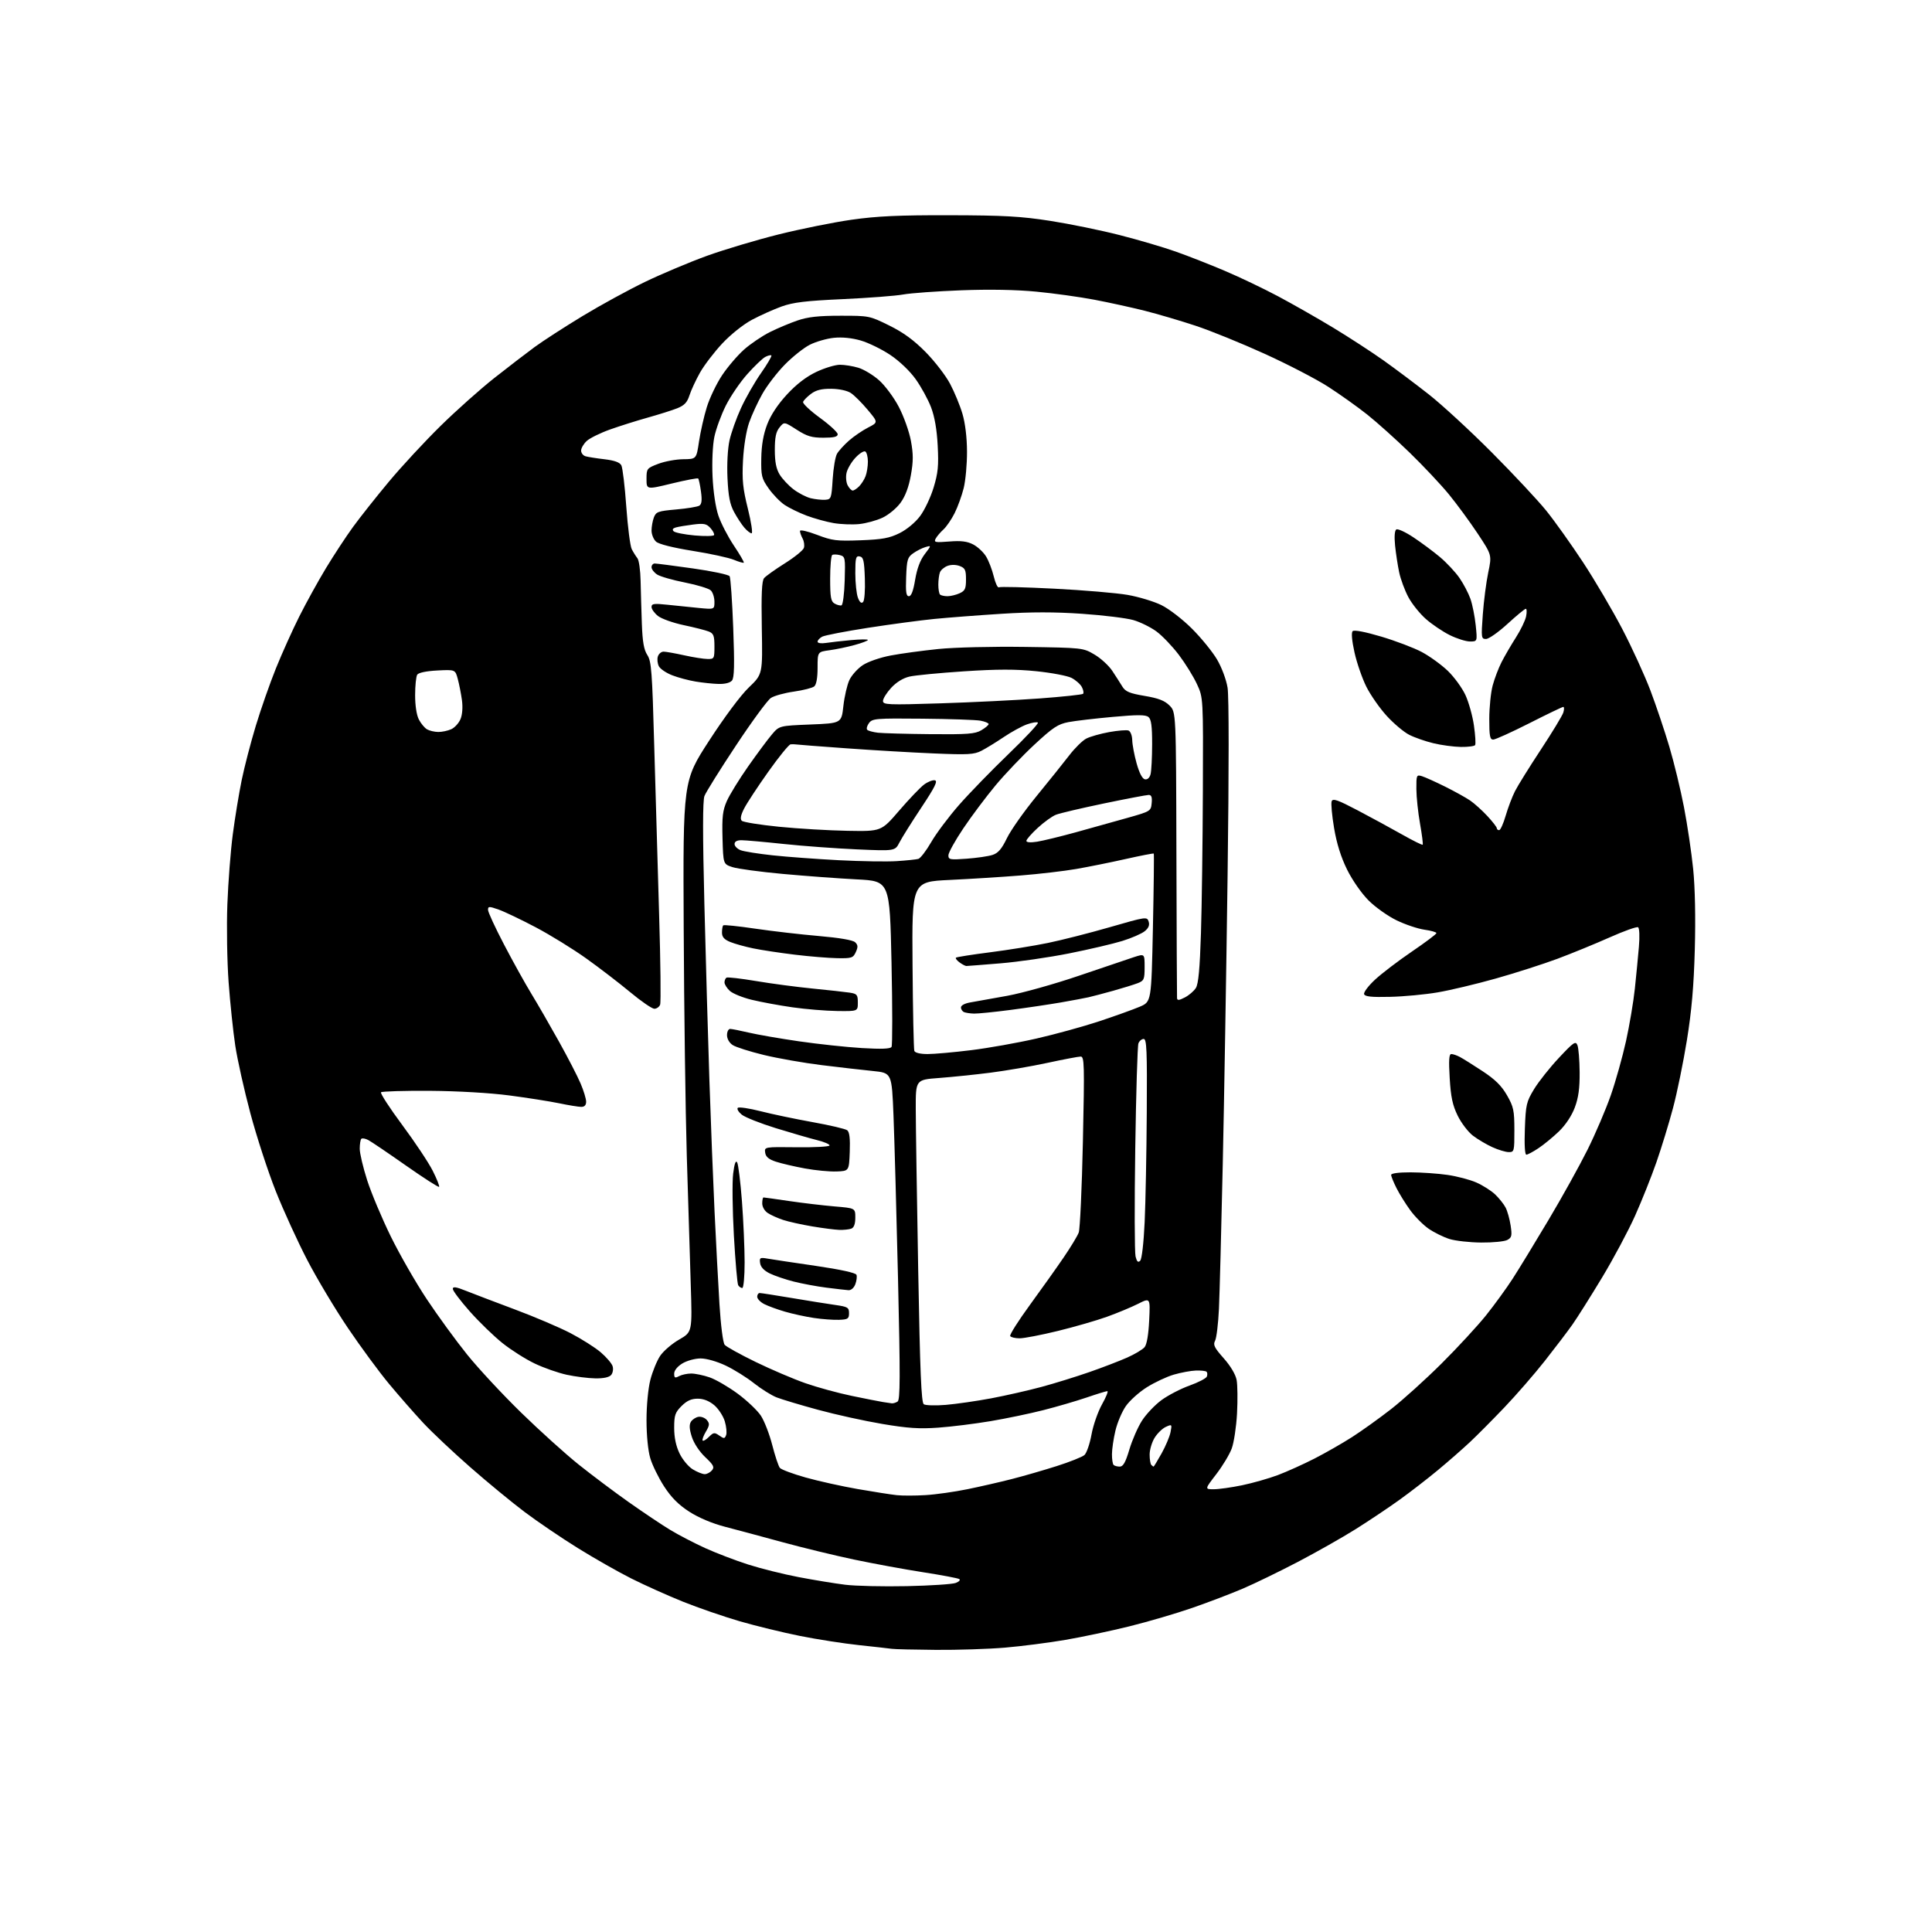 <?xml version="1.0" encoding="UTF-8" standalone="no"?>
<svg 
  version="1.1" 
  xmlns="http://www.w3.org/2000/svg" 
  xmlns:xlink="http://www.w3.org/1999/xlink" 
  xmlns:svg="http://www.w3.org/2000/svg"
  xmlns:rdf="http://www.w3.org/1999/02/22-rdf-syntax-ns#"
  xmlns:cc="http://creativecommons.org/ns#"
  xmlns:dc="http://purl.org/dc/elements/1.1/"
  viewBox="0 0 768 768"
  width="768"
  height="768"
>
<style>svg {background-color: white; }</style>"
<path stroke="none" fill="black" fill-rule="evenodd" d="M372.00,655.85C363.48,655.78 355.60,655.60 354.50,655.43C353.40,655.27 347.55,654.61 341.50,653.97C335.45,653.33 324.89,651.69 318.04,650.32C311.19,648.95 300.38,646.31 294.02,644.47C287.67,642.62 277.52,639.12 271.48,636.69C265.44,634.26 256.23,630.13 251.00,627.50C245.78,624.88 236.18,619.42 229.67,615.37C223.16,611.33 213.69,604.90 208.62,601.09C203.55,597.28 193.79,589.25 186.95,583.25C180.10,577.25 171.65,569.29 168.18,565.56C164.70,561.82 158.62,554.88 154.67,550.13C150.72,545.39 143.35,535.37 138.29,527.88C133.23,520.39 125.96,508.24 122.14,500.88C118.31,493.52 112.67,481.18 109.60,473.45C106.54,465.73 102.01,451.84 99.54,442.59C97.07,433.34 94.36,421.21 93.52,415.64C92.68,410.06 91.49,398.75 90.88,390.50C90.27,382.25 90.05,368.30 90.38,359.50C90.71,350.70 91.68,338.13 92.55,331.58C93.41,325.02 95.00,315.35 96.08,310.08C97.16,304.81 99.69,295.10 101.69,288.50C103.69,281.90 107.28,271.64 109.68,265.69C112.08,259.75 116.26,250.46 118.97,245.06C121.68,239.66 126.45,231.02 129.56,225.87C132.68,220.72 137.51,213.35 140.31,209.50C143.11,205.65 149.52,197.55 154.57,191.50C159.61,185.45 168.86,175.47 175.12,169.32C181.38,163.17 191.00,154.60 196.50,150.26C202.00,145.93 209.20,140.40 212.50,137.97C215.80,135.55 224.35,130.02 231.50,125.68C238.65,121.34 249.91,115.19 256.51,112.01C263.12,108.83 274.15,104.19 281.01,101.70C287.88,99.22 300.70,95.39 309.50,93.19C318.30,91.00 331.35,88.37 338.50,87.35C348.60,85.91 357.30,85.51 377.50,85.56C399.08,85.61 405.88,85.99 417.50,87.80C425.20,89.00 437.57,91.53 445.00,93.43C452.43,95.32 462.49,98.28 467.37,100.01C472.25,101.73 481.03,105.17 486.87,107.66C492.72,110.14 502.23,114.68 508.00,117.75C513.77,120.82 523.66,126.45 529.96,130.26C536.26,134.08 545.26,139.93 549.96,143.26C554.66,146.60 562.77,152.69 568.00,156.80C573.23,160.91 584.50,171.30 593.05,179.89C601.60,188.48 611.33,198.88 614.66,203.00C617.99,207.12 624.56,216.35 629.27,223.50C633.97,230.65 640.99,242.58 644.87,250.01C648.75,257.44 653.79,268.47 656.08,274.51C658.36,280.55 661.75,290.61 663.60,296.87C665.46,303.12 668.07,313.92 669.41,320.87C670.75,327.81 672.39,338.86 673.06,345.42C673.81,352.87 674.06,364.86 673.71,377.42C673.31,392.06 672.46,401.83 670.57,413.49C669.15,422.29 666.66,434.44 665.04,440.49C663.43,446.55 660.47,456.21 658.47,461.96C656.47,467.71 652.64,477.31 649.96,483.29C647.28,489.28 641.38,500.33 636.85,507.84C632.31,515.35 627.02,523.75 625.09,526.50C623.15,529.25 618.19,535.77 614.07,541.00C609.95,546.23 602.73,554.53 598.04,559.45C593.34,564.37 587.17,570.59 584.33,573.25C581.48,575.92 575.80,580.90 571.69,584.31C567.59,587.72 560.69,593.06 556.36,596.17C552.04,599.28 544.17,604.55 538.88,607.87C533.59,611.19 523.24,617.05 515.88,620.90C508.52,624.74 498.68,629.52 494.00,631.52C489.32,633.52 480.32,636.95 474.00,639.14C467.68,641.34 456.43,644.64 449.00,646.48C441.57,648.32 430.10,650.75 423.50,651.88C416.90,653.01 406.10,654.40 399.50,654.96C392.90,655.52 380.52,655.92 372.00,655.85zM360.50,630.52C369.85,630.32 378.59,629.75 379.92,629.24C381.25,628.74 381.88,628.05 381.32,627.70C380.76,627.35 374.29,626.13 366.95,624.99C359.60,623.85 347.27,621.58 339.55,619.96C331.82,618.33 318.98,615.21 311.00,613.03C303.02,610.85 292.78,608.10 288.23,606.92C283.04,605.57 277.72,603.32 273.96,600.90C269.69,598.13 266.83,595.26 263.97,590.84C261.77,587.43 259.30,582.40 258.49,579.64C257.60,576.66 257.00,570.56 257.00,564.53C257.00,558.66 257.65,551.92 258.54,548.46C259.39,545.18 261.13,540.92 262.41,539.00C263.69,537.08 267.09,534.15 269.97,532.50C275.19,529.50 275.19,529.50 274.58,510.50C274.25,500.05 273.54,477.10 273.01,459.50C272.49,441.90 271.93,401.17 271.78,368.98C271.50,310.46 271.50,310.46 281.86,294.48C287.97,285.05 294.45,276.35 297.69,273.26C303.16,268.02 303.16,268.02 302.83,249.67C302.59,236.22 302.83,230.92 303.73,229.83C304.40,229.02 308.12,226.37 311.98,223.94C315.85,221.51 319.26,218.75 319.56,217.80C319.86,216.85 319.64,215.19 319.06,214.10C318.47,213.02 318.00,211.66 318.00,211.07C318.00,210.48 320.97,211.15 324.75,212.59C330.83,214.91 332.56,215.13 342.09,214.77C350.77,214.44 353.57,213.92 357.59,211.93C360.45,210.51 363.84,207.70 365.73,205.18C367.52,202.81 369.94,197.70 371.12,193.83C372.89,188.00 373.17,185.13 372.75,177.15C372.42,170.73 371.53,165.62 370.10,161.88C368.92,158.79 366.17,153.77 363.99,150.72C361.64,147.44 357.51,143.50 353.88,141.08C350.51,138.83 345.25,136.26 342.20,135.37C338.65,134.34 334.78,133.95 331.45,134.29C328.59,134.59 324.29,135.83 321.88,137.06C319.47,138.29 315.00,141.85 311.94,144.98C308.89,148.10 304.89,153.30 303.07,156.54C301.24,159.77 298.87,164.91 297.80,167.96C296.65,171.25 295.66,177.36 295.36,183.00C294.95,190.85 295.29,194.19 297.30,202.25C298.63,207.61 299.29,212.00 298.77,212.00C298.25,212.00 296.95,210.99 295.89,209.75C294.82,208.51 292.98,205.70 291.79,203.50C290.15,200.47 289.52,197.23 289.19,190.10C288.93,184.61 289.26,178.38 289.98,175.10C290.66,172.02 292.72,166.21 294.57,162.20C296.41,158.18 299.98,151.94 302.51,148.33C305.03,144.72 306.89,141.56 306.63,141.30C306.38,141.05 305.27,141.32 304.18,141.90C303.08,142.49 299.87,145.56 297.04,148.74C294.21,151.91 290.38,157.53 288.52,161.24C286.67,164.94 284.62,170.53 283.97,173.66C283.29,176.94 282.98,183.61 283.25,189.42C283.53,195.48 284.46,201.70 285.58,205.00C286.61,208.03 289.38,213.38 291.74,216.90C294.10,220.42 295.87,223.47 295.67,223.67C295.47,223.86 293.69,223.35 291.72,222.53C289.74,221.70 282.38,220.10 275.35,218.98C267.45,217.71 261.89,216.31 260.79,215.31C259.80,214.42 259.00,212.44 259.00,210.91C259.00,209.38 259.42,207.03 259.93,205.68C260.78,203.45 261.60,203.15 268.77,202.52C273.12,202.14 277.26,201.46 277.99,201.01C278.93,200.42 279.12,198.87 278.65,195.43C278.29,192.80 277.79,190.45 277.54,190.21C277.29,189.96 272.57,190.86 267.04,192.20C257.00,194.65 257.00,194.65 257.00,190.41C257.00,186.28 257.12,186.12 261.67,184.38C264.24,183.40 268.70,182.58 271.58,182.55C276.83,182.50 276.83,182.50 277.87,175.49C278.45,171.64 279.84,165.49 280.97,161.84C282.10,158.19 284.84,152.47 287.07,149.13C289.30,145.79 293.24,141.20 295.81,138.92C298.39,136.65 302.98,133.55 306.00,132.03C309.02,130.52 313.98,128.43 317.00,127.40C321.13,125.98 325.37,125.51 334.05,125.51C345.47,125.50 345.69,125.54 353.50,129.40C359.14,132.19 363.27,135.21 367.95,139.95C371.56,143.61 375.93,149.28 377.66,152.55C379.40,155.82 381.62,161.20 382.59,164.50C383.69,168.22 384.38,173.92 384.40,179.50C384.43,184.45 383.83,190.97 383.09,194.00C382.34,197.03 380.71,201.53 379.47,204.00C378.23,206.47 376.23,209.39 375.02,210.49C373.81,211.58 372.42,213.22 371.94,214.12C371.15,215.59 371.73,215.71 377.34,215.26C382.03,214.88 384.45,215.18 386.86,216.43C388.63,217.35 390.94,219.50 391.98,221.21C393.03,222.93 394.40,226.51 395.04,229.16C395.68,231.82 396.59,233.75 397.07,233.46C397.55,233.16 407.46,233.41 419.10,234.01C430.74,234.60 443.86,235.72 448.25,236.48C452.64,237.25 458.68,239.07 461.67,240.54C464.71,242.03 470.05,246.14 473.80,249.88C477.49,253.56 481.97,259.07 483.78,262.13C485.64,265.29 487.45,270.13 487.98,273.37C488.54,276.85 488.55,305.74 487.99,347.78C487.49,385.57 486.62,437.43 486.06,463.00C485.50,488.57 484.82,514.35 484.55,520.27C484.27,526.20 483.58,531.92 483.01,532.98C482.15,534.58 482.73,535.75 486.44,539.93C489.17,543.00 491.16,546.36 491.58,548.57C491.95,550.56 492.02,556.53 491.74,561.85C491.45,567.16 490.51,573.43 489.64,575.78C488.77,578.14 486.00,582.75 483.47,586.03C478.88,592.00 478.88,592.00 482.48,592.00C484.46,592.00 489.52,591.29 493.73,590.42C497.93,589.55 504.33,587.73 507.94,586.38C511.55,585.02 518.10,582.07 522.50,579.82C526.90,577.57 533.65,573.71 537.50,571.24C541.35,568.77 548.33,563.77 553.00,560.13C557.67,556.48 566.70,548.33 573.06,542.00C579.41,535.68 587.36,527.06 590.73,522.86C594.09,518.66 598.83,512.13 601.27,508.36C603.71,504.59 610.13,494.07 615.53,485.00C620.94,475.93 627.93,463.32 631.08,457.00C634.22,450.68 638.38,440.95 640.32,435.38C642.26,429.82 644.97,420.14 646.36,413.88C647.74,407.62 649.33,398.23 649.88,393.00C650.43,387.77 651.16,380.28 651.49,376.34C651.84,372.22 651.70,368.93 651.16,368.60C650.64,368.28 645.56,370.09 639.86,372.63C634.16,375.17 624.81,379.00 619.08,381.14C613.35,383.27 602.32,386.81 594.58,388.99C586.84,391.17 576.44,393.65 571.47,394.49C566.51,395.34 558.00,396.14 552.57,396.26C545.16,396.44 542.59,396.17 542.25,395.19C542.00,394.46 543.98,391.85 546.65,389.38C549.32,386.91 555.89,381.91 561.25,378.26C566.61,374.62 571.00,371.32 571.00,370.93C571.00,370.54 568.86,369.93 566.25,369.57C563.64,369.20 558.67,367.54 555.22,365.87C551.77,364.21 546.73,360.64 544.03,357.94C541.22,355.12 537.57,349.89 535.49,345.68C533.05,340.73 531.36,335.35 530.32,329.18C529.47,324.15 529.04,319.35 529.36,318.51C529.83,317.28 531.79,317.97 539.72,322.14C545.10,324.97 553.03,329.28 557.34,331.72C561.65,334.16 565.34,335.99 565.54,335.79C565.74,335.59 565.27,331.84 564.49,327.46C563.71,323.08 563.05,316.88 563.03,313.68C563.00,308.11 563.09,307.89 565.25,308.55C566.49,308.93 570.62,310.79 574.44,312.69C578.26,314.59 582.76,317.09 584.44,318.24C586.12,319.40 589.19,322.16 591.25,324.38C593.31,326.60 595.00,328.78 595.00,329.21C595.00,329.64 595.42,330.00 595.93,330.00C596.44,330.00 597.61,327.43 598.52,324.28C599.44,321.13 601.10,316.75 602.22,314.53C603.34,312.31 607.97,304.88 612.50,298.00C617.03,291.12 621.05,284.49 621.44,283.25C621.82,282.01 621.82,281.00 621.44,281.00C621.05,281.00 614.97,283.92 607.93,287.50C600.88,291.07 594.41,294.00 593.56,294.00C592.27,294.00 592.00,292.55 592.01,285.75C592.02,281.21 592.62,275.25 593.36,272.50C594.09,269.75 595.69,265.56 596.90,263.19C598.11,260.82 600.66,256.44 602.57,253.45C604.48,250.47 606.32,246.67 606.65,245.01C606.98,243.36 606.93,242.00 606.53,242.00C606.13,242.00 602.86,244.70 599.26,248.00C595.66,251.30 591.81,254.00 590.72,254.00C588.82,254.00 588.76,253.56 589.44,244.25C589.83,238.89 590.80,231.38 591.60,227.56C593.05,220.63 593.05,220.63 587.37,212.06C584.24,207.35 579.10,200.35 575.95,196.50C572.79,192.65 565.78,185.19 560.36,179.93C554.94,174.67 547.35,167.86 543.50,164.80C539.65,161.74 532.67,156.77 528.00,153.76C523.33,150.74 511.99,144.86 502.80,140.68C493.62,136.50 481.25,131.47 475.30,129.50C469.36,127.53 460.23,124.84 455.00,123.52C449.77,122.21 440.77,120.23 435.00,119.14C429.23,118.04 418.88,116.60 412.00,115.94C403.96,115.16 393.26,114.97 382.00,115.40C372.38,115.77 362.02,116.52 359.00,117.07C355.98,117.62 345.18,118.44 335.00,118.91C320.32,119.58 315.31,120.18 310.72,121.83C307.55,122.97 302.25,125.35 298.94,127.11C295.47,128.96 290.48,132.94 287.10,136.55C283.90,139.98 279.91,145.20 278.25,148.14C276.60,151.09 274.71,155.15 274.07,157.16C273.17,159.98 272.05,161.16 269.20,162.30C267.17,163.11 261.90,164.77 257.50,166.00C253.10,167.23 246.35,169.36 242.50,170.73C238.65,172.10 234.49,174.15 233.25,175.28C232.01,176.42 231.00,178.14 231.00,179.11C231.00,180.07 231.79,181.09 232.75,181.37C233.71,181.65 237.10,182.19 240.28,182.56C244.25,183.03 246.35,183.78 246.99,184.97C247.50,185.93 248.39,193.33 248.96,201.43C249.54,209.52 250.51,217.12 251.14,218.32C251.76,219.52 252.77,221.13 253.38,221.90C254.00,222.68 254.57,226.73 254.65,230.90C254.74,235.08 254.96,242.79 255.15,248.04C255.41,255.15 255.96,258.30 257.32,260.37C258.94,262.83 259.25,266.88 260.06,296.32C260.57,314.57 261.45,344.85 262.01,363.62C262.58,382.38 262.76,398.47 262.41,399.37C262.07,400.26 261.03,401.00 260.11,401.00C259.19,401.00 254.85,398.02 250.47,394.37C246.08,390.73 238.22,384.69 233.00,380.97C227.78,377.24 218.77,371.69 212.99,368.63C207.21,365.58 200.57,362.41 198.24,361.58C194.39,360.23 194.00,360.24 194.00,361.70C194.00,362.58 196.85,368.75 200.33,375.40C203.80,382.06 208.70,390.88 211.21,395.00C213.72,399.12 218.66,407.68 222.18,414.00C225.70,420.32 229.58,427.83 230.79,430.69C232.01,433.54 233.00,436.80 233.00,437.94C233.00,439.31 232.35,440.00 231.07,440.00C230.00,440.00 226.06,439.36 222.32,438.58C218.57,437.80 209.65,436.40 202.50,435.46C194.75,434.44 181.96,433.70 170.84,433.62C160.57,433.56 151.85,433.82 151.47,434.20C151.08,434.59 154.88,440.44 159.90,447.20C164.93,453.97 170.38,462.16 172.02,465.41C173.66,468.67 174.80,471.54 174.54,471.79C174.29,472.04 168.33,468.21 161.29,463.27C154.26,458.33 147.55,453.79 146.38,453.18C145.22,452.57 143.98,452.35 143.63,452.70C143.28,453.05 143.00,454.83 143.00,456.65C143.00,458.48 144.34,464.14 145.98,469.24C147.62,474.33 151.84,484.35 155.34,491.50C158.85,498.65 165.30,509.90 169.69,516.50C174.08,523.10 181.30,533.01 185.74,538.51C190.18,544.02 199.82,554.38 207.16,561.54C214.50,568.70 224.78,577.98 230.00,582.16C235.22,586.33 244.22,593.09 250.00,597.17C255.78,601.25 263.20,606.22 266.50,608.21C269.80,610.20 276.02,613.43 280.32,615.39C284.63,617.35 292.30,620.28 297.37,621.91C302.44,623.53 311.52,625.80 317.55,626.94C323.57,628.09 331.88,629.45 336.00,629.96C340.12,630.47 351.15,630.72 360.50,630.52zM367.92,594.33C371.99,594.09 379.52,593.02 384.64,591.97C389.76,590.92 397.67,589.11 402.22,587.94C406.78,586.78 414.77,584.47 420.00,582.81C425.23,581.15 430.21,579.16 431.08,578.40C431.94,577.63 433.21,573.97 433.89,570.25C434.56,566.54 436.45,561.14 438.07,558.25C439.69,555.36 440.64,553.00 440.18,553.00C439.73,553.00 436.01,554.14 431.93,555.54C427.84,556.93 420.11,559.19 414.76,560.55C409.40,561.92 399.95,563.89 393.76,564.93C387.56,565.97 378.23,567.14 373.00,567.51C365.47,568.06 360.85,567.75 350.67,566.03C343.61,564.84 332.13,562.31 325.17,560.41C318.20,558.52 310.80,556.29 308.71,555.48C306.63,554.66 302.58,552.12 299.71,549.85C296.85,547.57 291.80,544.42 288.50,542.85C285.00,541.19 280.84,540.00 278.50,540.00C276.28,540.01 273.06,540.89 271.25,541.99C269.28,543.19 268.00,544.78 268.00,546.02C268.00,547.74 268.31,547.90 269.93,547.04C271.00,546.47 273.17,546.00 274.76,546.00C276.34,546.00 279.64,546.68 282.07,547.52C284.51,548.36 289.52,551.27 293.22,553.99C296.91,556.71 301.06,560.65 302.45,562.74C303.83,564.84 305.87,570.09 306.98,574.42C308.09,578.74 309.45,582.84 310.01,583.51C310.57,584.18 315.18,585.90 320.26,587.33C325.34,588.76 334.68,590.83 341.00,591.93C347.32,593.03 354.30,594.12 356.50,594.35C358.70,594.59 363.84,594.58 367.92,594.33zM280.13,586.00C281.02,586.00 282.32,585.31 283.02,584.48C284.08,583.20 283.65,582.36 280.34,579.23C278.02,577.04 275.82,573.71 275.01,571.16C274.02,568.07 273.92,566.35 274.66,565.16C275.24,564.25 276.60,563.37 277.69,563.20C278.78,563.04 280.28,563.63 281.01,564.52C282.15,565.88 282.08,566.60 280.58,569.13C279.60,570.79 279.04,572.37 279.32,572.65C279.60,572.94 280.73,572.27 281.83,571.17C283.62,569.38 284.02,569.33 285.92,570.65C287.79,571.96 288.08,571.95 288.64,570.49C288.99,569.59 288.75,567.12 288.12,565.00C287.48,562.88 285.59,559.99 283.91,558.57C281.89,556.88 279.65,556.00 277.35,556.00C274.81,556.00 273.04,556.81 270.92,558.92C268.37,561.48 268.00,562.57 268.00,567.61C268.00,571.45 268.71,574.84 270.14,577.78C271.31,580.21 273.67,583.05 275.39,584.09C277.10,585.14 279.23,585.99 280.13,586.00zM445.12,583.00C446.47,583.00 447.42,581.32 448.93,576.24C450.03,572.53 452.28,567.37 453.92,564.79C455.56,562.21 459.06,558.51 461.70,556.57C464.34,554.64 469.36,552.03 472.87,550.78C476.37,549.52 479.46,547.92 479.74,547.21C480.02,546.50 479.97,545.64 479.63,545.29C479.29,544.95 477.36,544.74 475.34,544.81C473.33,544.89 469.39,545.62 466.59,546.44C463.79,547.26 458.98,549.52 455.90,551.45C452.81,553.39 449.04,556.77 447.52,558.98C445.99,561.18 444.13,565.57 443.39,568.74C442.64,571.91 442.02,576.11 442.02,578.08C442.01,580.05 442.30,581.97 442.67,582.33C443.03,582.70 444.14,583.00 445.12,583.00zM458.57,583.00C458.70,583.00 460.13,580.64 461.75,577.75C463.36,574.86 464.97,571.05 465.31,569.29C465.92,566.16 465.87,566.10 463.44,567.21C462.07,567.83 460.06,569.78 458.98,571.54C457.89,573.30 457.00,576.30 457.00,578.20C457.00,580.11 457.30,581.97 457.67,582.33C458.03,582.70 458.44,583.00 458.57,583.00zM376.00,558.46C380.12,558.11 388.23,556.94 394.00,555.86C399.77,554.77 408.77,552.73 414.00,551.32C419.23,549.91 427.77,547.26 433.00,545.44C438.23,543.62 444.99,541.02 448.04,539.67C451.09,538.32 454.21,536.45 454.99,535.52C455.88,534.44 456.55,530.52 456.82,524.83C457.25,515.84 457.25,515.84 452.38,518.30C449.69,519.65 444.12,521.97 440.00,523.45C435.88,524.93 427.11,527.46 420.53,529.07C413.94,530.68 407.10,532.00 405.33,532.00C403.57,532.00 401.87,531.60 401.57,531.11C401.26,530.62 404.81,525.01 409.46,518.65C414.10,512.29 420.15,503.78 422.89,499.75C425.64,495.72 428.31,491.31 428.81,489.96C429.32,488.61 430.07,472.31 430.47,453.75C431.13,423.04 431.05,420.00 429.58,420.00C428.69,420.00 422.78,421.12 416.45,422.49C410.11,423.86 399.88,425.62 393.71,426.41C387.55,427.19 378.34,428.14 373.25,428.52C364.00,429.21 364.00,429.21 364.03,440.86C364.04,447.26 364.48,476.09 365.00,504.92C365.73,545.47 366.24,557.55 367.22,558.21C367.93,558.69 371.88,558.80 376.00,558.46zM354.50,557.85C355.05,557.91 356.08,557.60 356.80,557.15C357.85,556.48 357.89,547.49 356.98,508.41C356.36,482.06 355.55,452.85 355.18,443.50C354.50,426.50 354.50,426.50 347.00,425.74C342.88,425.33 333.73,424.28 326.68,423.41C319.62,422.55 309.28,420.73 303.69,419.38C298.09,418.02 292.50,416.25 291.26,415.43C289.92,414.56 289.00,412.95 289.00,411.48C289.00,410.11 289.56,409.01 290.25,409.01C290.94,409.02 294.26,409.68 297.62,410.47C300.99,411.27 309.99,412.83 317.62,413.94C325.26,415.05 336.50,416.25 342.60,416.62C350.36,417.08 353.92,416.95 354.40,416.17C354.78,415.55 354.77,400.47 354.39,382.64C353.69,350.24 353.69,350.24 340.60,349.57C333.39,349.20 320.16,348.22 311.18,347.40C302.21,346.58 293.21,345.36 291.18,344.70C287.50,343.50 287.50,343.50 287.21,333.22C286.98,324.68 287.27,322.18 288.94,318.40C290.05,315.90 293.85,309.73 297.39,304.68C300.94,299.63 305.17,293.93 306.81,292.00C309.77,288.50 309.77,288.50 322.14,288.00C334.50,287.50 334.50,287.50 335.26,280.63C335.68,276.86 336.76,272.20 337.66,270.29C338.57,268.38 340.96,265.73 342.98,264.40C345.03,263.04 349.91,261.35 354.07,260.57C358.16,259.79 366.68,258.64 373.00,257.99C379.52,257.33 394.46,256.97 407.50,257.16C430.38,257.50 430.52,257.51 435.07,260.19C437.58,261.66 440.77,264.59 442.16,266.69C443.54,268.78 445.35,271.60 446.17,272.95C447.40,274.94 449.03,275.62 455.00,276.63C460.51,277.56 462.96,278.50 464.91,280.46C467.50,283.05 467.50,283.05 467.64,339.28C467.72,370.20 467.84,396.07 467.89,396.78C467.98,397.76 468.69,397.69 470.99,396.50C472.64,395.65 474.61,393.96 475.38,392.73C476.39,391.12 476.95,385.10 477.40,371.00C477.74,360.27 478.08,334.82 478.16,314.43C478.31,277.35 478.31,277.35 475.80,271.93C474.42,268.94 471.18,263.71 468.60,260.30C466.02,256.90 462.02,252.71 459.71,251.01C457.39,249.31 453.25,247.27 450.50,246.48C447.75,245.70 438.59,244.57 430.15,243.99C419.32,243.24 409.89,243.24 398.15,243.99C388.99,244.57 377.00,245.49 371.50,246.03C366.00,246.57 354.11,248.16 345.08,249.56C336.05,250.96 327.84,252.55 326.83,253.09C325.82,253.63 325.00,254.52 325.00,255.08C325.00,255.66 326.40,255.87 328.25,255.59C330.04,255.31 334.54,254.80 338.25,254.46C341.96,254.12 345.00,254.09 345.00,254.39C345.00,254.70 342.64,255.60 339.75,256.39C336.86,257.19 332.36,258.13 329.75,258.48C325.00,259.12 325.00,259.12 325.00,265.44C325.00,269.47 324.52,272.15 323.67,272.86C322.94,273.46 319.31,274.39 315.59,274.92C311.88,275.44 307.76,276.58 306.44,277.45C305.11,278.32 298.86,286.83 292.55,296.37C286.23,305.90 280.60,314.93 280.03,316.42C279.32,318.29 279.31,331.73 280.00,359.32C280.55,381.42 281.45,413.00 282.00,429.50C282.55,446.00 283.47,469.40 284.04,481.50C284.61,493.60 285.49,510.18 285.99,518.33C286.51,526.79 287.40,533.77 288.06,534.57C288.70,535.34 294.24,538.41 300.36,541.39C306.49,544.37 315.38,548.17 320.12,549.83C324.86,551.49 333.19,553.77 338.62,554.89C344.05,556.02 349.62,557.11 351.00,557.33C352.38,557.55 353.95,557.78 354.50,557.85zM236.63,547.92C233.81,547.88 228.71,547.23 225.29,546.49C221.88,545.75 216.14,543.74 212.55,542.02C208.95,540.31 203.20,536.66 199.76,533.92C196.32,531.17 190.46,525.50 186.75,521.31C183.04,517.12 180.00,513.10 180.00,512.36C180.00,511.35 181.26,511.53 185.25,513.13C188.14,514.28 196.87,517.61 204.66,520.52C212.45,523.43 222.41,527.67 226.79,529.95C231.16,532.23 236.58,535.66 238.81,537.57C241.05,539.49 243.17,541.96 243.52,543.08C243.88,544.19 243.62,545.75 242.96,546.55C242.17,547.49 239.97,547.97 236.63,547.92zM333.50,524.65C331.30,524.73 326.82,524.40 323.54,523.91C320.26,523.42 315.09,522.30 312.05,521.41C309.01,520.53 305.28,519.16 303.76,518.38C302.24,517.59 301.00,516.29 301.00,515.47C301.00,514.66 301.45,514.00 302.00,514.00C302.55,514.00 308.28,514.89 314.75,515.98C321.21,517.07 328.98,518.31 332.00,518.74C336.99,519.45 337.50,519.75 337.50,522.01C337.50,524.22 337.06,524.52 333.50,524.65zM337.27,512.87C336.30,512.80 332.35,512.35 328.50,511.86C324.65,511.37 318.80,510.28 315.50,509.44C312.20,508.61 307.93,507.15 306.00,506.21C303.72,505.10 302.38,503.67 302.16,502.12C301.85,499.94 302.10,499.79 305.16,500.33C307.00,500.65 315.58,501.94 324.24,503.20C334.12,504.65 340.15,505.97 340.46,506.76C340.73,507.45 340.52,509.14 340.00,510.51C339.44,511.97 338.32,512.95 337.27,512.87zM295.06,512.00C294.54,512.00 293.82,511.51 293.45,510.91C293.08,510.32 292.31,501.43 291.73,491.16C291.16,480.90 291.03,469.82 291.44,466.55C291.95,462.51 292.47,461.08 293.04,462.10C293.50,462.93 294.36,469.89 294.94,477.56C295.52,485.22 295.99,496.11 296.00,501.75C296.00,507.49 295.59,512.00 295.06,512.00zM453.24,501.16C453.90,500.50 454.63,494.15 455.02,485.77C455.38,477.92 455.76,458.34 455.86,442.25C456.02,417.55 455.83,413.00 454.63,413.00C453.85,413.00 452.91,413.79 452.54,414.75C452.17,415.71 451.60,434.53 451.28,456.56C450.95,478.60 451.01,497.90 451.40,499.46C451.93,501.56 452.40,502.00 453.24,501.16zM588.82,493.93C584.24,493.90 578.55,493.26 576.17,492.52C573.79,491.77 570.07,489.93 567.89,488.43C565.72,486.92 562.44,483.62 560.60,481.09C558.76,478.57 556.29,474.61 555.13,472.29C553.96,469.97 553.00,467.61 553.00,467.04C553.00,466.41 556.04,466.01 560.75,466.02C565.01,466.03 571.60,466.49 575.39,467.04C579.18,467.58 584.36,468.95 586.89,470.07C589.43,471.19 592.78,473.32 594.34,474.80C595.90,476.29 597.77,478.63 598.49,480.01C599.22,481.40 600.12,484.62 600.50,487.17C601.11,491.23 600.94,491.96 599.17,492.91C598.05,493.51 593.39,493.97 588.82,493.93zM333.67,488.90C331.93,488.84 327.06,488.22 322.85,487.51C318.63,486.80 313.46,485.65 311.35,484.96C309.23,484.26 306.49,483.04 305.25,482.23C303.95,481.39 303.00,479.76 303.00,478.38C303.00,477.07 303.23,476.00 303.51,476.00C303.79,476.00 308.40,476.65 313.76,477.44C319.12,478.23 327.21,479.18 331.75,479.57C340.00,480.26 340.00,480.26 340.00,484.02C340.00,486.53 339.47,487.99 338.42,488.39C337.55,488.73 335.41,488.95 333.67,488.90zM332.50,465.68C329.75,465.78 324.11,465.24 319.97,464.48C315.83,463.72 310.65,462.51 308.47,461.80C305.58,460.85 304.41,459.87 304.17,458.20C303.85,455.90 303.85,455.90 316.67,456.05C323.73,456.14 329.61,455.82 329.75,455.35C329.89,454.88 327.64,453.91 324.75,453.20C321.86,452.48 314.49,450.34 308.36,448.45C302.23,446.55 296.16,444.14 294.86,443.09C293.56,442.03 292.85,440.82 293.28,440.39C293.70,439.96 297.75,440.56 302.28,441.71C306.80,442.87 316.12,444.82 323.00,446.06C329.88,447.29 336.08,448.75 336.79,449.30C337.69,450.01 337.99,452.60 337.79,457.91C337.50,465.50 337.50,465.50 332.50,465.68zM606.75,459.00C606.15,459.00 605.92,454.97 606.16,448.68C606.51,439.11 606.77,437.97 609.83,432.93C611.65,429.94 616.09,424.35 619.70,420.50C625.56,414.25 626.35,413.71 627.06,415.50C627.50,416.60 627.89,421.42 627.93,426.21C627.98,432.60 627.47,436.35 626.01,440.24C624.80,443.49 622.36,447.17 619.76,449.69C617.42,451.95 613.75,454.98 611.61,456.40C609.47,457.83 607.28,459.00 606.75,459.00zM599.75,457.98C598.51,457.97 595.58,457.09 593.24,456.02C590.90,454.96 587.43,452.90 585.52,451.45C583.61,449.99 580.88,446.41 579.45,443.49C577.41,439.33 576.73,436.09 576.28,428.59C575.85,421.43 576.01,419.00 576.92,419.00C577.59,419.00 579.11,419.52 580.32,420.16C581.52,420.79 585.56,423.32 589.30,425.78C594.33,429.09 596.86,431.58 599.04,435.37C601.68,439.97 601.98,441.41 601.99,449.25C602.00,457.67 601.91,458.00 599.75,457.98zM368.75,419.00C371.39,419.00 379.17,418.31 386.03,417.46C392.89,416.62 404.57,414.54 412.00,412.84C419.43,411.15 430.68,408.05 437.00,405.96C443.32,403.86 450.56,401.26 453.09,400.18C457.68,398.21 457.68,398.21 458.30,368.90C458.64,352.78 458.79,339.46 458.64,339.31C458.49,339.15 453.44,340.13 447.43,341.48C441.42,342.83 432.57,344.61 427.78,345.44C422.98,346.27 413.08,347.43 405.78,348.01C398.47,348.60 385.75,349.40 377.50,349.79C362.50,350.50 362.50,350.50 362.75,383.50C362.88,401.65 363.21,417.06 363.46,417.75C363.75,418.51 365.82,419.00 368.75,419.00zM387.20,402.92C385.71,402.88 383.94,402.62 383.25,402.34C382.56,402.06 382.00,401.22 382.00,400.46C382.00,399.65 383.54,398.84 385.75,398.47C387.81,398.13 394.45,396.94 400.50,395.83C406.55,394.71 419.38,391.12 429.00,387.83C438.62,384.55 448.41,381.24 450.75,380.48C455.00,379.10 455.00,379.10 455.00,384.43C455.00,389.32 454.77,389.85 452.25,390.83C450.74,391.41 446.35,392.77 442.50,393.85C438.65,394.92 434.24,396.08 432.70,396.43C431.16,396.78 426.21,397.70 421.70,398.49C417.19,399.27 408.19,400.61 401.70,401.46C395.21,402.31 388.68,402.96 387.20,402.92zM332.75,401.89C328.21,401.83 320.23,401.17 315.00,400.42C309.77,399.67 302.51,398.33 298.85,397.44C295.19,396.56 291.25,394.95 290.10,393.88C288.94,392.80 288.00,391.29 288.00,390.52C288.00,389.75 288.36,388.90 288.79,388.63C289.23,388.36 294.52,388.97 300.54,389.98C306.57,391.00 316.68,392.34 323.00,392.96C329.32,393.58 335.96,394.32 337.75,394.59C340.69,395.04 341.00,395.42 341.00,398.55C341.00,402.00 341.00,402.00 332.75,401.89zM384.14,384.00C383.72,384.00 382.51,383.36 381.44,382.58C380.38,381.80 379.73,380.95 380.00,380.69C380.28,380.43 386.35,379.47 393.50,378.56C400.65,377.65 411.00,375.98 416.50,374.85C422.00,373.72 433.13,370.89 441.23,368.55C455.60,364.40 455.97,364.35 456.61,366.34C457.06,367.76 456.59,368.92 455.03,370.18C453.80,371.17 449.81,372.91 446.15,374.04C442.49,375.17 432.98,377.40 425.00,378.99C417.02,380.58 404.74,382.36 397.70,382.94C390.65,383.52 384.55,384.00 384.14,384.00zM332.77,380.89C329.32,380.83 321.75,380.21 315.95,379.50C310.15,378.80 302.73,377.68 299.45,377.00C296.18,376.33 292.04,375.18 290.25,374.44C287.87,373.46 287.00,372.47 287.00,370.72C287.00,369.41 287.22,368.11 287.49,367.84C287.76,367.57 293.50,368.16 300.24,369.16C306.98,370.15 318.35,371.47 325.50,372.08C333.73,372.79 339.02,373.70 339.93,374.56C341.07,375.65 341.12,376.44 340.20,378.46C339.13,380.81 338.56,380.99 332.77,380.89zM356.50,342.31C360.35,342.06 364.19,341.66 365.04,341.43C365.88,341.19 368.19,338.19 370.17,334.75C372.15,331.31 377.12,324.68 381.22,320.00C385.32,315.32 394.20,306.19 400.95,299.69C407.70,293.20 412.93,287.60 412.58,287.25C412.24,286.90 410.27,287.22 408.22,287.95C406.18,288.69 402.02,290.96 399.00,293.00C395.98,295.04 391.99,297.49 390.14,298.44C387.20,299.95 384.84,300.08 371.14,299.50C362.54,299.14 346.90,298.22 336.38,297.46C325.86,296.71 316.86,296.01 316.38,295.92C315.90,295.84 314.95,295.82 314.28,295.88C313.60,295.95 309.62,300.84 305.43,306.75C301.23,312.66 296.91,319.24 295.82,321.37C294.47,324.00 294.16,325.56 294.86,326.26C295.42,326.82 302.09,327.89 309.69,328.65C317.28,329.41 329.53,330.13 336.91,330.26C350.32,330.50 350.32,330.50 357.41,322.26C361.31,317.73 365.74,313.09 367.25,311.94C368.76,310.79 370.73,310.00 371.62,310.18C372.86,310.43 371.64,312.90 366.26,321.00C362.42,326.77 358.50,333.03 357.54,334.90C355.79,338.30 355.79,338.30 340.65,337.64C332.32,337.27 319.20,336.31 311.50,335.49C303.80,334.67 296.26,334.00 294.75,334.00C292.95,334.00 292.00,334.53 292.00,335.52C292.00,336.36 293.10,337.47 294.44,337.98C295.78,338.49 301.51,339.40 307.19,340.01C312.86,340.62 324.70,341.49 333.50,341.95C342.30,342.40 352.65,342.57 356.50,342.31zM384.25,341.35C388.24,341.06 392.85,340.39 394.50,339.86C396.78,339.13 398.16,337.53 400.26,333.20C401.77,330.06 407.07,322.55 412.02,316.50C416.98,310.45 422.83,303.14 425.04,300.27C427.24,297.39 430.29,294.39 431.81,293.60C433.34,292.81 437.43,291.65 440.90,291.02C444.38,290.39 447.85,290.11 448.61,290.40C449.38,290.70 450.04,292.40 450.08,294.22C450.12,296.02 450.91,300.19 451.83,303.49C452.90,307.30 454.09,309.59 455.12,309.79C456.12,309.98 456.98,309.21 457.36,307.80C457.70,306.53 457.98,301.17 457.99,295.87C458.00,288.64 457.64,285.94 456.54,285.03C455.41,284.09 452.25,284.08 442.34,284.98C435.34,285.61 427.41,286.54 424.73,287.05C420.57,287.84 418.57,289.16 411.24,295.96C406.50,300.35 399.52,307.67 395.73,312.22C391.94,316.78 386.17,324.47 382.92,329.32C379.66,334.16 377.00,338.98 377.00,340.01C377.00,341.72 377.64,341.84 384.25,341.35zM412.25,334.59C414.59,334.22 421.45,332.55 427.50,330.89C433.55,329.22 442.77,326.65 448.00,325.17C457.34,322.54 457.51,322.44 457.81,319.25C458.04,316.89 457.72,316.00 456.63,316.00C455.80,316.00 447.78,317.53 438.81,319.39C429.84,321.26 421.27,323.27 419.76,323.87C418.25,324.46 414.99,326.81 412.51,329.10C410.03,331.38 408.00,333.70 408.00,334.26C408.00,334.87 409.64,335.00 412.25,334.59zM580.69,296.92C577.84,296.87 572.92,296.21 569.76,295.44C566.60,294.68 562.28,293.17 560.16,292.08C558.04,291.00 554.02,287.62 551.24,284.57C548.45,281.52 544.81,276.30 543.14,272.97C541.48,269.64 539.36,263.52 538.44,259.38C537.40,254.70 537.12,251.48 537.70,250.90C538.28,250.32 542.60,251.14 549.07,253.06C554.80,254.77 562.05,257.52 565.17,259.18C568.30,260.84 572.95,264.21 575.51,266.66C578.07,269.12 581.24,273.48 582.56,276.35C583.87,279.21 585.39,284.67 585.92,288.46C586.46,292.25 586.67,295.72 586.39,296.18C586.11,296.63 583.55,296.96 580.69,296.92zM369.85,291.84C384.63,291.98 387.62,291.75 390.10,290.28C391.69,289.34 393.00,288.24 393.00,287.83C393.00,287.42 391.54,286.82 389.75,286.48C387.96,286.15 377.58,285.79 366.68,285.69C348.07,285.51 346.77,285.62 345.42,287.45C344.64,288.52 344.33,289.72 344.75,290.12C345.16,290.53 347.07,291.04 349.00,291.27C350.93,291.49 360.31,291.75 369.85,291.84zM174.20,290.97C175.69,290.99 178.02,290.49 179.39,289.87C180.75,289.25 182.40,287.44 183.06,285.84C183.79,284.10 184.01,281.11 183.63,278.33C183.28,275.79 182.54,272.01 181.98,269.93C180.97,266.16 180.97,266.16 173.82,266.53C169.42,266.76 166.36,267.41 165.85,268.20C165.40,268.92 165.02,272.56 165.02,276.30C165.01,280.42 165.59,284.24 166.50,286.00C167.32,287.60 168.79,289.36 169.75,289.92C170.71,290.48 172.72,290.95 174.20,290.97zM373.75,279.59C386.26,279.20 404.02,278.32 413.20,277.65C422.39,276.97 430.19,276.14 430.54,275.80C430.88,275.45 430.66,274.24 430.05,273.10C429.44,271.95 427.60,270.33 425.96,269.48C424.33,268.64 418.02,267.44 411.95,266.82C403.70,265.98 396.44,265.99 383.21,266.86C373.47,267.50 363.70,268.44 361.50,268.96C358.98,269.55 356.30,271.20 354.25,273.43C352.46,275.38 351.00,277.72 351.00,278.64C351.00,280.17 352.89,280.25 373.75,279.59zM285.63,271.88C283.36,271.82 279.26,271.39 276.53,270.93C273.79,270.48 269.63,269.37 267.27,268.46C264.91,267.56 262.51,265.95 261.93,264.88C261.36,263.80 261.17,262.04 261.51,260.96C261.85,259.88 262.89,259.02 263.82,259.04C264.74,259.05 268.43,259.71 272.00,260.50C275.57,261.29 279.74,261.95 281.25,261.96C283.89,262.00 284.00,261.80 284.00,256.98C284.00,252.71 283.66,251.82 281.75,251.04C280.51,250.54 276.04,249.40 271.82,248.51C267.59,247.62 262.98,245.98 261.57,244.87C260.16,243.76 259.00,242.15 259.00,241.29C259.00,239.96 259.96,239.83 265.25,240.39C268.69,240.76 274.31,241.34 277.75,241.67C284.00,242.27 284.00,242.27 284.00,239.21C284.00,237.52 283.36,235.50 282.58,234.72C281.80,233.94 277.19,232.53 272.33,231.57C267.47,230.62 262.49,229.19 261.25,228.40C260.01,227.60 259.00,226.29 259.00,225.48C259.00,224.66 259.58,224.00 260.28,224.00C260.98,224.00 267.81,224.88 275.44,225.96C283.08,227.03 289.65,228.43 290.04,229.06C290.42,229.69 291.07,238.94 291.47,249.63C292.02,264.34 291.90,269.42 290.97,270.53C290.23,271.43 288.16,271.95 285.63,271.88zM584.33,255.00C582.72,255.00 579.09,253.85 576.29,252.46C573.48,251.06 569.21,248.18 566.81,246.06C564.40,243.94 561.26,240.03 559.84,237.36C558.41,234.68 556.77,230.25 556.19,227.50C555.61,224.75 554.88,219.94 554.56,216.81C554.21,213.26 554.40,210.87 555.06,210.46C555.65,210.10 558.69,211.50 561.81,213.57C564.94,215.64 569.69,219.17 572.37,221.41C575.05,223.66 578.55,227.41 580.16,229.74C581.77,232.07 583.73,235.81 584.52,238.05C585.31,240.30 586.25,245.03 586.62,248.57C587.28,255.00 587.28,255.00 584.33,255.00zM334.50,240.64C335.05,240.47 335.63,236.04 335.78,230.79C336.06,221.68 335.97,221.23 333.86,220.67C332.65,220.36 331.28,220.33 330.83,220.61C330.37,220.89 330.00,225.12 330.00,230.01C330.00,237.42 330.29,239.07 331.75,239.92C332.71,240.48 333.95,240.80 334.50,240.64zM343.08,239.32C343.65,238.75 343.96,234.63 343.79,229.92C343.55,222.86 343.22,221.47 341.75,221.19C340.22,220.90 340.00,221.73 340.00,227.86C340.00,231.72 340.47,236.10 341.04,237.60C341.73,239.43 342.41,239.99 343.08,239.32zM361.31,237.00C362.25,237.00 363.06,234.86 363.79,230.42C364.52,226.04 365.79,222.66 367.58,220.31C370.27,216.78 370.27,216.78 367.88,217.47C366.57,217.85 364.38,218.96 363.00,219.94C360.76,221.52 360.47,222.50 360.21,229.35C359.98,235.37 360.21,237.00 361.31,237.00zM376.62,237.00C377.88,237.00 380.05,236.48 381.45,235.84C383.62,234.85 384.00,234.02 384.00,230.31C384.00,226.58 383.64,225.81 381.50,225.00C379.99,224.43 378.06,224.41 376.64,224.95C375.34,225.44 373.99,226.59 373.64,227.51C373.29,228.42 373.00,230.63 373.00,232.42C373.00,234.20 373.30,235.97 373.67,236.33C374.03,236.70 375.36,237.00 376.62,237.00zM283.85,212.69C284.05,212.25 283.39,210.98 282.39,209.88C280.85,208.18 279.80,207.97 275.54,208.51C272.77,208.86 269.67,209.38 268.65,209.67C267.42,210.02 267.13,210.53 267.79,211.19C268.34,211.74 272.10,212.48 276.14,212.85C280.19,213.21 283.66,213.14 283.85,212.69zM341.50,208.33C338.75,208.60 334.18,208.42 331.35,207.93C328.51,207.44 323.72,206.12 320.69,204.99C317.66,203.85 313.70,201.92 311.88,200.70C310.06,199.47 307.21,196.52 305.54,194.15C302.75,190.18 302.51,189.18 302.62,182.16C302.71,176.92 303.45,172.68 304.96,168.72C306.39,164.97 309.17,160.77 312.83,156.81C316.61,152.72 320.50,149.74 324.50,147.84C327.80,146.28 332.02,145.00 333.88,145.00C335.75,145.00 339.03,145.53 341.19,146.18C343.35,146.82 347.05,149.05 349.41,151.13C351.77,153.21 355.32,157.97 357.28,161.72C359.25,165.47 361.42,171.55 362.10,175.23C363.08,180.56 363.08,183.36 362.08,188.93C361.25,193.58 359.88,197.25 358.00,199.83C356.45,201.98 353.23,204.66 350.84,205.78C348.45,206.91 344.25,208.05 341.50,208.33zM328.00,198.67C330.40,198.51 330.52,198.17 331.00,190.50C331.28,186.10 332.05,181.55 332.72,180.39C333.38,179.23 335.53,176.87 337.49,175.14C339.45,173.42 342.87,171.09 345.08,169.96C349.11,167.90 349.11,167.90 344.89,162.87C342.57,160.10 339.56,157.10 338.21,156.22C336.76,155.27 333.56,154.58 330.45,154.55C326.60,154.51 324.39,155.06 322.39,156.56C320.87,157.69 319.45,159.14 319.24,159.77C319.03,160.41 322.04,163.25 325.93,166.09C329.82,168.92 333.00,171.87 333.00,172.62C333.00,173.63 331.48,174.00 327.34,174.00C322.68,174.00 320.80,173.44 316.70,170.81C311.73,167.62 311.73,167.62 309.86,169.92C308.46,171.65 308.00,173.87 308.00,178.86C308.01,183.63 308.55,186.38 309.92,188.63C310.97,190.36 313.45,193.00 315.43,194.51C317.41,196.02 320.48,197.61 322.26,198.05C324.04,198.48 326.62,198.76 328.00,198.67zM338.96,195.00C339.46,195.00 340.60,194.26 341.51,193.34C342.42,192.43 343.58,190.61 344.08,189.28C344.59,187.95 345.00,185.35 345.00,183.49C345.00,181.64 344.54,179.83 343.97,179.48C343.41,179.13 341.64,180.24 340.05,181.95C338.45,183.66 336.86,186.37 336.51,187.97C336.15,189.57 336.36,191.81 336.97,192.94C337.57,194.07 338.47,195.00 338.96,195.00z" />

</svg>